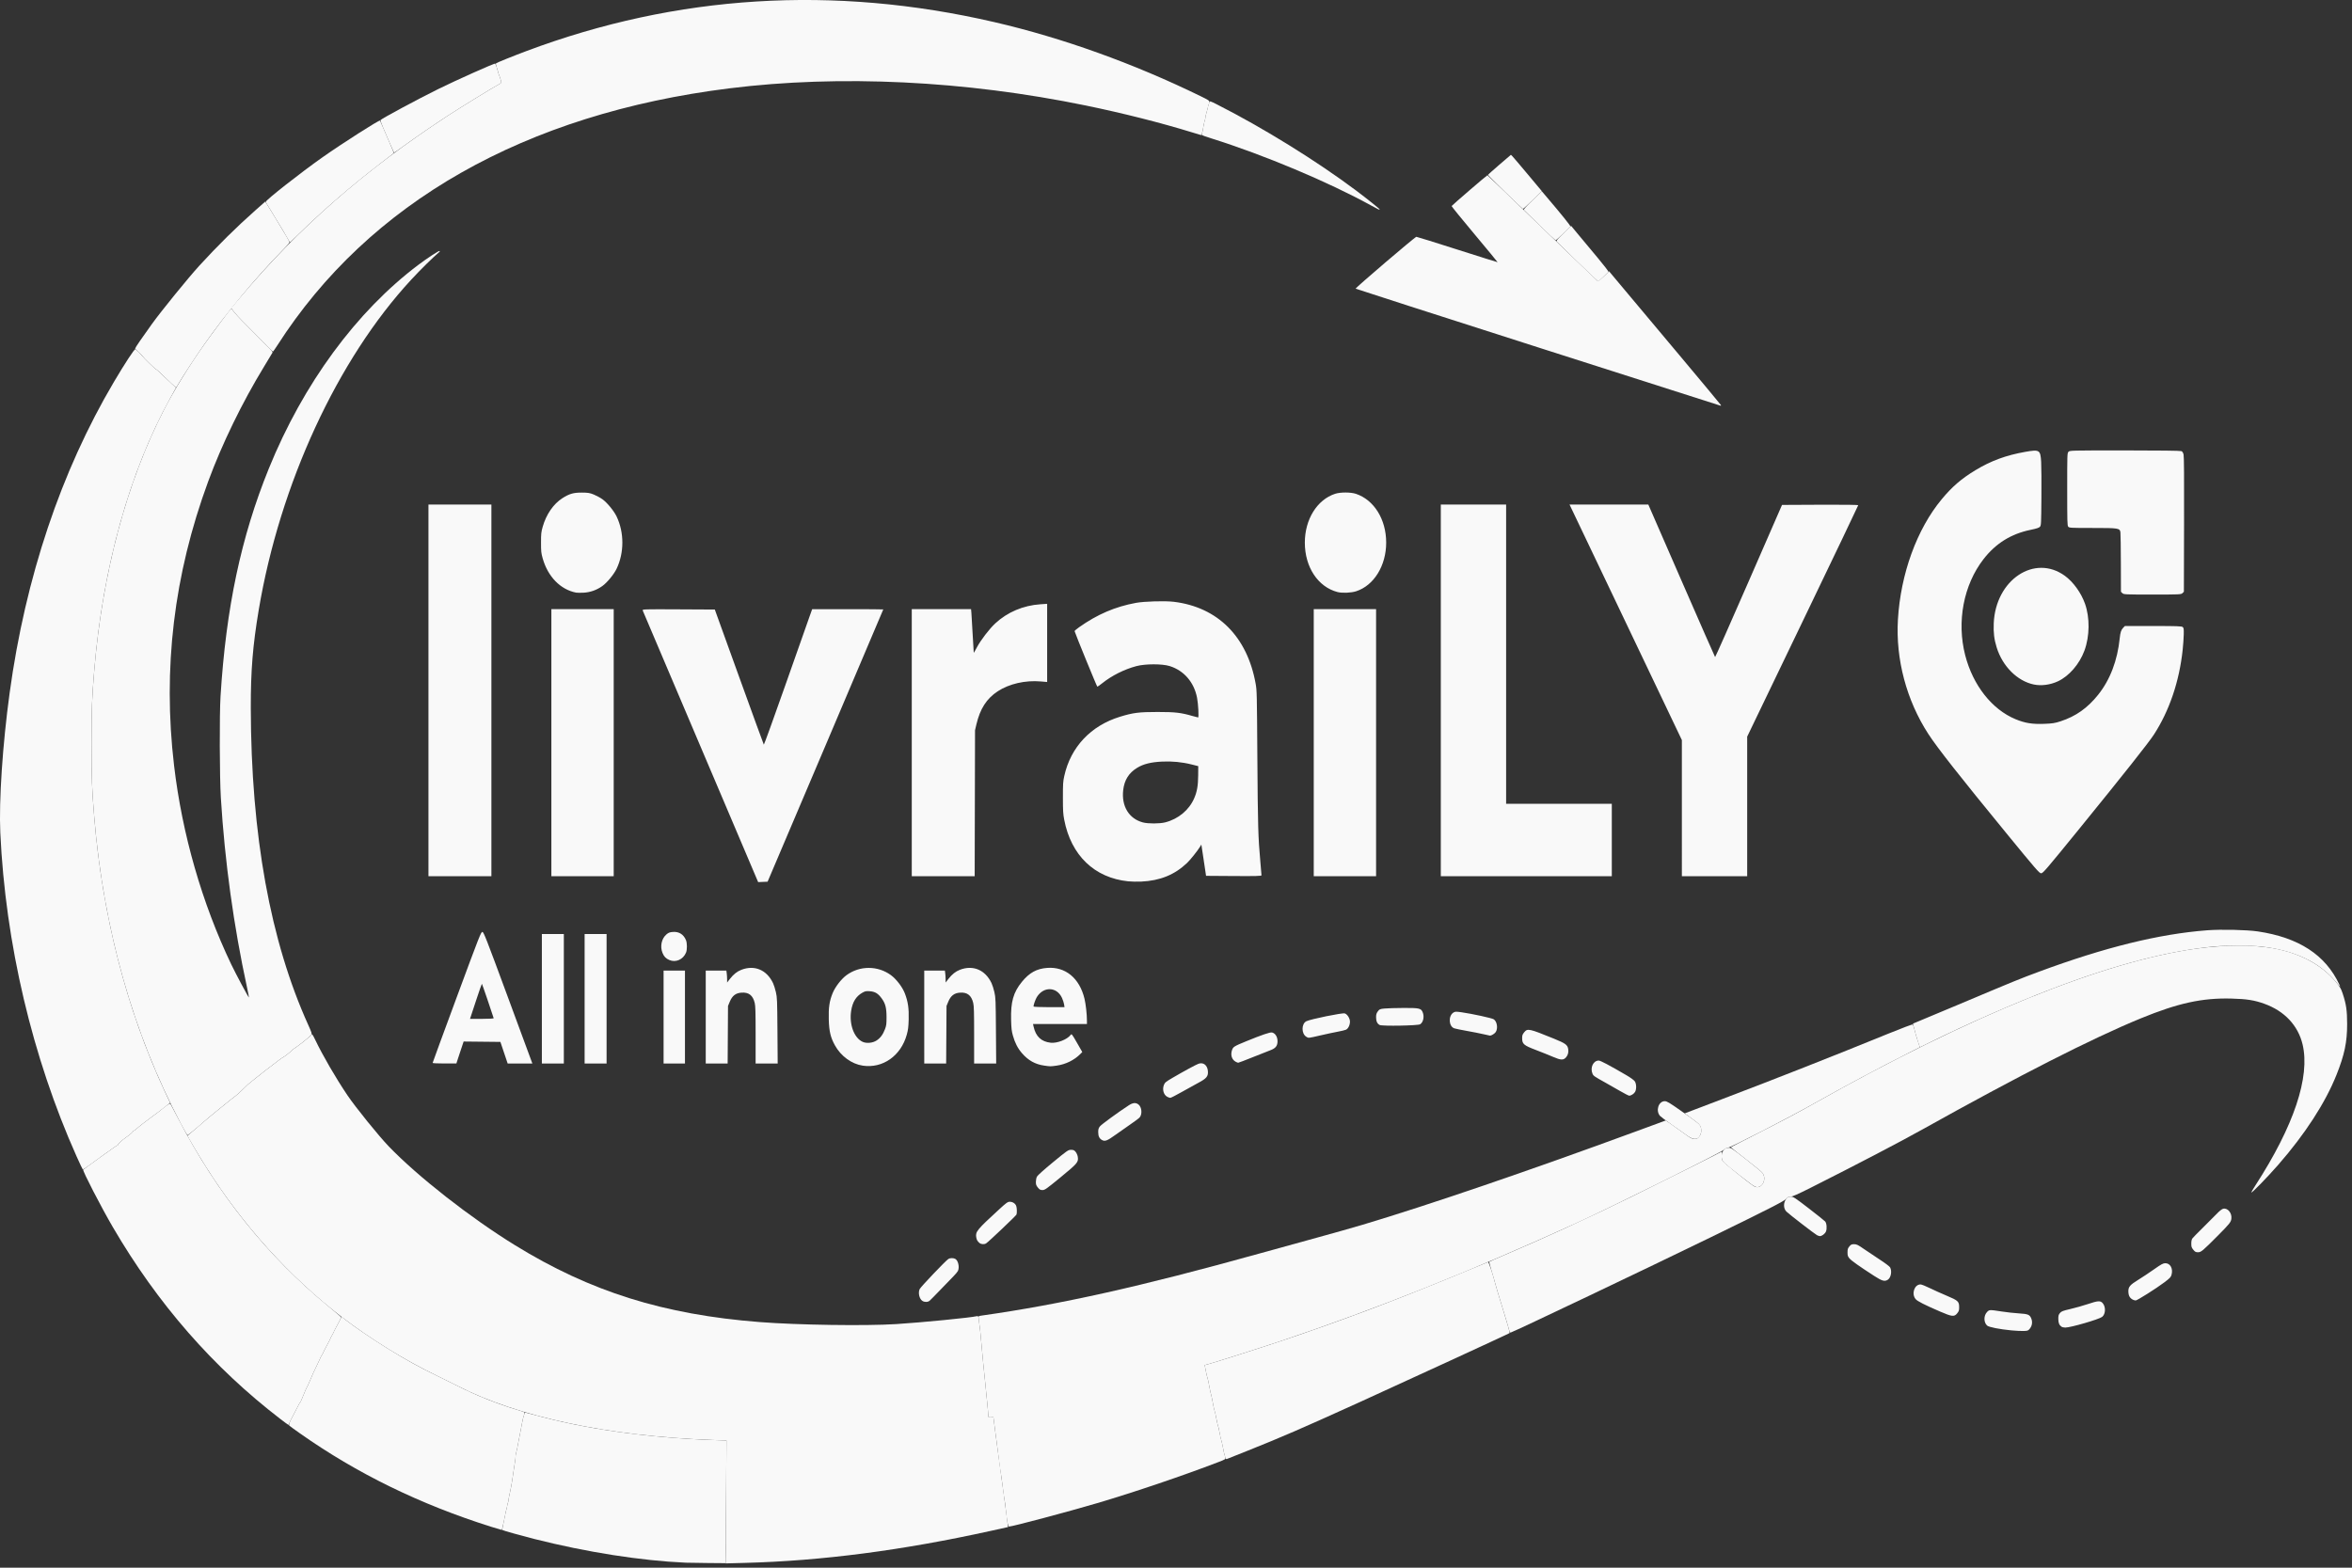 <?xml version="1.0" encoding="UTF-8" standalone="no"?>
<!-- Created with Inkscape (http://www.inkscape.org/) -->

<svg
   version="1.1"
   id="svg1"
   width="180"
   height="120"
   viewBox="0 0 180 120"
   sodipodi:docname="logo.png"
   xmlns:inkscape="http://www.inkscape.org/namespaces/inkscape"
   xmlns:sodipodi="http://sodipodi.sourceforge.net/DTD/sodipodi-0.dtd"
   xmlns="http://www.w3.org/2000/svg"
   xmlns:svg="http://www.w3.org/2000/svg">
  <rect x="0" y="0" width="180" height="120" fill="#333333" stroke="none"/>
  <defs
     id="defs1" />
  <sodipodi:namedview
     id="namedview1"
     pagecolor="#ffffff"
     bordercolor="#666666"
     borderopacity="1.0"
     inkscape:showpageshadow="2"
     inkscape:pageopacity="0.0"
     inkscape:pagecheckerboard="0"
     inkscape:deskcolor="#d1d1d1" />
  <g
     inkscape:groupmode="layer"
     inkscape:label="Image"
     id="g1"
     transform="translate(-6.56,-6.547)">
    <g
       id="g2"
       transform="matrix(0.142,0,0,0.175,6.543,6.529)"
       inkscape:export-filename="180-120.svg"
       inkscape:export-xdpi="96"
       inkscape:export-ydpi="96"
       style="fill:#f9f9f9">
      <path
         style="fill:#f9f9f9"
         d="m 813.406,581.712 c -0.219,-0.765 -1.907,-5.351 -3.75,-10.191 -1.843,-4.84 -3.54,-9.448 -3.77,-10.24 -0.23,-0.792 -1.077,-3.156 -1.883,-5.254 -0.805,-2.098 -1.351,-3.91 -1.214,-4.027 0.138,-0.118 3.418,-1.306 7.29,-2.641 22.047,-7.602 47.106,-16.921 68.64,-25.526 16.087,-6.428 48.828,-19.712 49.291,-19.998 0.11,-0.068 0.144,0.626 0.077,1.542 -0.09,1.224 0.03,1.896 0.455,2.54 0.483,0.732 13.763,9.427 16.781,10.988 3.869,2 7.574,-2.885 4.493,-5.924 -0.471,-0.464 -4.49,-3.134 -8.93,-5.931 -4.441,-2.798 -8.041,-5.114 -8,-5.148 0.041,-0.034 5.546,-2.329 12.234,-5.099 17.342,-7.185 23.588,-9.864 32.48,-13.93 84.261,-38.53 156.297,-62.23 206.172,-67.831 15.281,-1.716 30.664,-1.765 41.668,-0.133 14.28,2.118 25.908,7.185 33.504,14.599 2.347,2.291 2.857,2.991 3.729,5.116 1.913,4.662 2.428,7.495 2.431,13.378 0,7.95 -1.412,13.439 -5.738,22.24 -6.008,12.224 -16.888,25.864 -31.371,39.328 -6.023,5.6 -14.556,12.703 -14.556,12.117 0,-0.159 1.025,-1.575 2.278,-3.147 20.695,-25.969 29.537,-47.436 25.372,-61.598 -2.443,-8.305 -9.765,-14.622 -20.61,-17.781 -5.415,-1.577 -9.537,-2.105 -17.76,-2.275 -15.787,-0.326 -28.792,1.985 -48.96,8.703 -26.092,8.691 -65.706,25.047 -117.44,48.49 -12.445,5.639 -35.813,15.537 -60.364,25.568 -6.921,2.828 -9.846,3.875 -10.825,3.875 -1.048,0 -1.54,0.2 -2.253,0.912 -0.973,0.973 -9.679,4.575 -41.119,17.013 -33.777,13.362 -104.695,40.769 -107.418,41.512 -0.407,0.111 -0.635,-0.192 -0.936,-1.245 z M 811.36,84.15 c -5.104,-4.027 -9.28,-7.418 -9.28,-7.537 0,-0.118 2.778,-2.146 6.174,-4.506 l 6.174,-4.291 0.749,0.589 c 0.412,0.324 4.167,3.907 8.345,7.964 l 7.597,7.375 -4.977,3.889 c -2.737,2.139 -5.095,3.878 -5.24,3.864 -0.144,-0.013 -4.439,-3.319 -9.543,-7.346 z"
         id="path10" />
      <path
         style="fill:#f9f9f9"
         d="m 465.085,466.221 c -5.969,-0.722 -11.748,-4.141 -14.971,-8.858 -2.365,-3.462 -3.146,-6.122 -3.324,-11.328 -0.179,-5.215 0.331,-8.032 2.092,-11.551 1.355,-2.708 4.697,-6.212 7.502,-7.866 7.11,-4.193 16.754,-4.2 23.843,-0.018 2.942,1.735 6.227,5.213 7.547,7.988 1.706,3.586 2.249,6.582 2.075,11.436 -0.119,3.313 -0.305,4.528 -1.015,6.623 -3.14,9.268 -12.959,14.881 -23.749,13.576 z m 7.519,-11.032 c 2.046,-1.114 3.384,-2.586 4.481,-4.934 0.727,-1.554 0.83,-2.192 0.832,-5.135 0.004,-4.18 -0.59,-6.065 -2.624,-8.326 -1.94,-2.158 -3.534,-2.938 -6.378,-3.124 -1.948,-0.127 -2.539,-0.033 -4.015,0.643 -3.382,1.548 -5.292,4.036 -6.038,7.864 -1.162,5.96 1.544,11.923 6.185,13.633 2.13,0.785 5.478,0.51 7.556,-0.621 z m 90.276,11.011 c -4.84,-0.559 -8.596,-2.259 -11.954,-5.411 -2.309,-2.167 -3.778,-4.477 -4.909,-7.722 -0.681,-1.954 -0.843,-3.098 -0.967,-6.827 -0.261,-7.877 1.205,-12.085 5.801,-16.655 4.034,-4.011 7.949,-5.768 13.63,-6.117 9.866,-0.607 17.447,4.475 20.128,13.492 0.683,2.298 1.305,6.819 1.31,9.52 l 0.003,1.52 h -14.534 -14.534 l 0.33,1.2 c 1.178,4.284 4.149,6.542 9.208,6.996 3.465,0.312 8.958,-1.437 10.756,-3.424 0.519,-0.573 0.659,-0.431 3.4,3.445 l 2.859,4.043 -0.902,0.754 c -3.289,2.749 -8.051,4.66 -12.97,5.202 -3.412,0.377 -3.239,0.377 -6.653,-0.017 z m 10.733,-26.76 c -0.12,-0.66 -0.619,-1.92 -1.109,-2.8 -2.765,-4.968 -9.939,-5.18 -13.585,-0.4 -0.742,0.972 -1.799,3.394 -1.799,4.12 0,0.154 3.76,0.28 8.356,0.28 h 8.356 z m -340.335,25.6 c -0.001,-0.132 5.861,-13.099 13.027,-28.815 12.42,-27.236 13.067,-28.57 13.817,-28.48 0.714,0.086 1.969,2.691 13.527,28.095 7.007,15.4 12.883,28.324 13.058,28.72 l 0.319,0.72 h -6.653 -6.653 l -1.955,-4.72 -1.955,-4.72 -9.909,-0.085 -9.909,-0.085 -1.622,3.944 c -0.892,2.169 -1.769,4.331 -1.949,4.804 l -0.327,0.86 h -6.408 c -3.524,0 -6.409,-0.108 -6.41,-0.24 z m 32.909,-19.568 c -0.84,-2.267 -6.229,-15.058 -6.347,-15.063 -0.088,-0.004 -1.375,2.981 -2.86,6.632 -1.485,3.651 -2.891,7.107 -3.124,7.679 l -0.424,1.04 h 6.431 c 3.675,0 6.385,-0.123 6.324,-0.288 z m 25.973,-8.512 v -28.32 h 5.92 5.92 v 28.32 28.32 h -5.92 -5.92 z m 23.04,0 v -28.32 h 5.92 5.92 v 28.32 28.32 h -5.92 -5.92 z m 42.56,8 v -20.32 h 5.76 5.76 v 20.32 20.32 h -5.76 -5.76 z m 22.72,0 v -20.32 h 5.558 5.558 l 0.198,1.2 c 0.109,0.66 0.2,1.834 0.202,2.61 l 0.004,1.41 1.545,-1.611 c 1.91,-1.992 3.841,-3.236 6.135,-3.952 7.109,-2.219 13.666,0.021 17.071,5.831 0.467,0.796 1.162,2.587 1.546,3.98 0.658,2.388 0.705,3.347 0.826,16.852 l 0.128,14.32 h -5.946 -5.946 V 452.858 c 0,-10.199 -0.087,-12.716 -0.488,-14.065 -0.989,-3.33 -3.198,-4.725 -7.134,-4.502 -3.098,0.175 -4.967,1.344 -6.294,3.936 l -0.965,1.886 -0.097,12.584 -0.097,12.584 h -5.903 -5.903 z m 117.76,0 v -20.32 h 5.558 5.558 l 0.198,1.2 c 0.109,0.66 0.2,1.834 0.202,2.61 l 0.004,1.41 1.545,-1.611 c 1.91,-1.992 3.841,-3.236 6.135,-3.952 7.109,-2.219 13.666,0.021 17.071,5.831 0.467,0.796 1.162,2.587 1.546,3.98 0.658,2.388 0.705,3.347 0.826,16.852 l 0.128,14.32 h -5.946 -5.946 V 452.858 c 0,-10.199 -0.087,-12.716 -0.488,-14.065 -0.989,-3.33 -3.198,-4.725 -7.133,-4.502 -3.098,0.175 -4.967,1.344 -6.294,3.936 l -0.965,1.886 -0.097,12.584 -0.097,12.584 h -5.903 -5.903 z m -137.422,-24.957 c -1.852,-0.66 -2.81,-1.467 -3.619,-3.049 -1.452,-2.841 -0.567,-6.291 2.087,-8.134 1.088,-0.756 1.793,-0.977 3.454,-1.082 3.283,-0.209 5.762,1.037 7.068,3.554 0.68,1.31 0.697,4.24 0.032,5.51 -1.592,3.037 -5.545,4.441 -9.022,3.203 z m 783.137,-160.455 -0.755,-0.612 -0.042,-12.519 c -0.023,-6.885 -0.129,-12.952 -0.235,-13.482 -0.364,-1.819 -0.971,-1.895 -15.023,-1.895 -11.801,0 -12.634,-0.037 -13.13,-0.585 -0.478,-0.528 -0.53,-2.128 -0.53,-16.32 0,-15.308 0.017,-15.752 0.64,-16.375 0.631,-0.631 1.067,-0.64 30.379,-0.64 18.114,0 30.053,0.119 30.543,0.306 0.543,0.206 0.918,0.699 1.156,1.52 0.248,0.856 0.324,9.886 0.257,30.603 l -0.095,29.388 -0.755,0.612 c -0.721,0.583 -1.471,0.612 -16.205,0.612 -14.738,0 -15.484,-0.028 -16.204,-0.612 z m -833.395,-0.235 c -8.434,-1.357 -15.188,-6.993 -17.967,-14.993 -0.802,-2.309 -0.889,-2.984 -0.889,-6.88 0,-3.896 0.087,-4.571 0.889,-6.88 1.884,-5.424 5.783,-10.029 10.616,-12.54 3.748,-1.947 5.993,-2.469 10.551,-2.453 3.262,0.011 4.225,0.14 6.4,0.855 1.408,0.463 3.494,1.385 4.635,2.05 2.546,1.482 6.194,5.081 7.646,7.542 4.133,7.007 4.133,15.846 0,22.853 -1.452,2.461 -5.1,6.06 -7.646,7.542 -3.081,1.794 -6.596,2.805 -10.228,2.943 -1.676,0.064 -3.479,0.046 -4.007,-0.038 z m 410.4,-0.25 c -10.536,-2.233 -17.6,-10.912 -17.6,-21.623 0,-10.144 6.596,-18.773 16.32,-21.348 2.827,-0.749 8.41,-0.743 11.2,0.012 9.795,2.649 16.32,11.18 16.32,21.337 0,10.085 -6.586,18.756 -16.16,21.277 -2.72,0.716 -7.552,0.882 -10.08,0.347 z"
         id="path9" />
      <path
         style="fill:#f9f9f9"
         d="m 660.609,637.862 c -0.103,-0.32 -0.317,-0.87 -0.475,-1.222 -0.158,-0.352 -0.582,-1.927 -0.942,-3.501 -0.36,-1.573 -0.77,-3.013 -0.91,-3.2 -0.14,-0.187 -0.519,-1.563 -0.843,-3.059 -0.323,-1.496 -0.704,-2.875 -0.847,-3.064 -0.142,-0.189 -0.57,-1.701 -0.949,-3.36 -0.38,-1.659 -0.788,-3.088 -0.907,-3.176 -0.119,-0.088 -0.551,-1.672 -0.96,-3.52 -0.409,-1.848 -0.864,-3.595 -1.011,-3.882 -0.147,-0.287 -0.562,-1.871 -0.922,-3.52 -0.36,-1.649 -0.8,-3.286 -0.977,-3.638 -0.177,-0.352 -0.583,-1.738 -0.902,-3.081 l -0.579,-2.441 1.787,-0.38 c 3.414,-0.726 29.05,-7.35 39.707,-10.26 31.229,-8.527 58.52,-16.827 91.68,-27.883 10.56,-3.521 19.358,-6.468 19.551,-6.549 0.333,-0.14 2.827,5.911 3.773,9.154 0.231,0.792 1.928,5.4 3.771,10.24 3.226,8.47 4.264,11.469 4.046,11.683 -0.19,0.187 -58.846,22.112 -80.902,30.24 -30.893,11.386 -42.205,15.364 -60.64,21.326 -5.632,1.821 -10.493,3.394 -10.802,3.493 -0.367,0.119 -0.626,-0.02 -0.749,-0.4 z M 1084.32,582.037 c -6.619,-0.52 -12.32,-1.433 -13.247,-2.121 -1.916,-1.422 -1.91,-4.368 0.013,-5.986 1.159,-0.976 1.456,-0.983 7.702,-0.187 2.691,0.343 6.908,0.721 9.372,0.842 5.018,0.245 5.909,0.551 6.75,2.323 0.71,1.496 0.401,3.129 -0.824,4.354 -0.904,0.904 -1.15,0.977 -3.45,1.026 -1.362,0.029 -4.204,-0.084 -6.316,-0.25 z m 26.88,-1.609 c -1.255,-0.69 -1.746,-1.645 -1.753,-3.413 -0.01,-1.44 0.13,-1.841 0.873,-2.579 0.761,-0.756 1.527,-0.996 5.68,-1.778 2.64,-0.497 6.841,-1.461 9.335,-2.141 5.58,-1.523 6.858,-1.574 8.106,-0.326 1.665,1.665 1.47,4.735 -0.374,5.917 -1.703,1.092 -17.035,4.702 -19.881,4.681 -0.74,-0.005 -1.634,-0.168 -1.986,-0.362 z m -65.44,-6.633 c -8.488,-2.976 -12.259,-4.531 -13.21,-5.448 -2.376,-2.292 -0.685,-6.427 2.629,-6.427 0.534,0 2.737,0.704 4.896,1.565 2.159,0.861 6.301,2.375 9.205,3.365 6.157,2.1 6.72,2.522 6.72,5.04 0,1.409 -0.138,1.752 -1.088,2.702 -1.555,1.555 -2.737,1.452 -9.152,-0.797 z M 497.204,569.099 c -1.618,-0.878 -2.358,-3.529 -1.433,-5.133 0.562,-0.974 13.984,-12.414 15.488,-13.201 0.883,-0.462 2.72,-0.471 3.713,-0.018 1.589,0.724 2.369,3.633 1.417,5.289 -0.214,0.372 -1.325,1.444 -2.469,2.384 -1.144,0.939 -4.312,3.595 -7.04,5.902 -2.728,2.307 -5.316,4.438 -5.751,4.736 -0.966,0.662 -2.746,0.681 -3.925,0.041 z M 1150.08,568.751 c -2.025,-0.667 -2.88,-1.823 -2.88,-3.892 0,-1.893 0.916,-2.752 5.235,-4.911 2.137,-1.068 5.997,-3.149 8.578,-4.625 3.951,-2.259 4.918,-2.683 6.117,-2.683 2.659,0 4.226,2.337 3.353,5.001 -0.356,1.086 -0.816,1.483 -3.923,3.387 -4.302,2.637 -14.658,7.941 -15.435,7.907 -0.311,-0.014 -0.781,-0.096 -1.045,-0.183 z m -139.84,-10.542 c -8.199,-4.302 -12.349,-6.689 -13.36,-7.683 -0.9,-0.885 -1.04,-1.24 -1.04,-2.63 0,-1.368 0.146,-1.754 0.985,-2.592 0.833,-0.833 1.227,-0.985 2.562,-0.985 1.348,0 2.101,0.296 5.175,2.037 1.979,1.121 5.882,3.238 8.673,4.705 2.832,1.488 5.29,2.995 5.561,3.409 1.099,1.678 0.441,4.522 -1.249,5.396 -1.699,0.879 -3.062,0.57 -7.307,-1.658 z m 171.968,-11.458 c -0.947,-0.947 -1.088,-1.296 -1.088,-2.685 0,-1.06 0.188,-1.814 0.56,-2.245 0.308,-0.357 2.72,-2.363 5.36,-4.459 2.64,-2.096 6.002,-4.831 7.471,-6.077 1.738,-1.475 3.058,-2.339 3.778,-2.474 2.491,-0.467 4.881,1.957 4.409,4.474 -0.265,1.414 -1.077,2.229 -7.178,7.211 -8.279,6.76 -9.135,7.343 -10.779,7.343 -1.216,0 -1.617,-0.172 -2.533,-1.088 z m -654.217,-2.977 c -1.098,-0.757 -1.514,-1.368 -1.74,-2.558 -0.449,-2.367 0.474,-3.276 12.246,-12.047 4.049,-3.017 4.726,-3.41 5.871,-3.41 1.525,0 2.959,0.761 3.445,1.828 0.38,0.834 0.463,2.938 0.149,3.757 -0.187,0.487 -14.905,11.833 -16.361,12.612 -0.99,0.53 -2.701,0.443 -3.609,-0.183 z m 451.355,-3.424 c -1.32,-0.575 -15.291,-9.331 -16.466,-10.32 -1.67,-1.405 -1.674,-3.927 -0.009,-5.592 0.747,-0.747 1.196,-0.919 2.396,-0.919 1.353,0 2.167,0.431 9.705,5.139 4.525,2.827 8.496,5.403 8.823,5.724 0.826,0.811 1.048,3.175 0.414,4.4 -0.51,0.985 -2.223,2.026 -3.298,2.004 -0.325,-0.007 -1.03,-0.203 -1.565,-0.437 z M 559.488,519.552 c -0.905,-0.905 -1.088,-1.322 -1.086,-2.48 9.2e-4,-0.766 0.253,-1.796 0.56,-2.29 0.326,-0.524 3.941,-3.155 8.686,-6.32 7.77,-5.183 8.197,-5.422 9.705,-5.422 1.307,0 1.733,0.156 2.489,0.912 0.506,0.506 1.012,1.447 1.138,2.116 0.444,2.369 -0.021,2.821 -9.212,8.953 -7.667,5.116 -8.546,5.619 -9.806,5.619 -1.148,0 -1.571,-0.186 -2.473,-1.088 z m 384.005,-1.744 c -8.96,-5.489 -14.441,-9.12 -14.931,-9.89 -0.882,-1.387 -0.735,-3.395 0.337,-4.594 0.721,-0.807 1.212,-1.035 2.48,-1.153 1.576,-0.146 1.608,-0.129 9.741,5.01 4.488,2.836 8.478,5.513 8.866,5.949 2.178,2.444 0.43,6.23 -2.877,6.23 -0.734,0 -1.9,-0.501 -3.616,-1.552 z M 594.041,498.755 c -1.426,-0.642 -2.041,-1.686 -2.041,-3.462 0,-1.219 0.176,-1.714 0.88,-2.474 0.767,-0.829 9.993,-6.298 15.6,-9.248 2.21,-1.163 3.719,-1.278 5.167,-0.395 1.84,1.122 2.208,4.27 0.668,5.71 -0.393,0.368 -2.587,1.701 -4.875,2.964 -2.288,1.262 -5.984,3.368 -8.214,4.678 -4.329,2.545 -5.603,2.94 -7.185,2.227 z m 315.554,-1.832 c -1.229,-0.724 -4.899,-2.831 -8.155,-4.682 -3.256,-1.851 -6.24,-3.656 -6.631,-4.011 -2.507,-2.277 -0.831,-6.486 2.574,-6.462 1.118,0.008 2.516,0.683 8.537,4.123 10.061,5.748 10.419,5.992 10.885,7.404 0.299,0.907 0.305,1.474 0.025,2.408 -0.87,2.902 -3.598,3.362 -7.236,1.22 z M 629.224,479.853 c -1.959,-0.852 -2.781,-3.156 -1.836,-5.148 0.514,-1.083 0.99,-1.407 4.587,-3.114 5.908,-2.805 12.476,-5.7 14.007,-6.174 2.6,-0.805 4.843,0.562 5.123,3.123 0.257,2.345 -0.651,3.257 -5.185,5.212 -2.112,0.911 -6.234,2.761 -9.16,4.112 -2.926,1.351 -5.59,2.45 -5.92,2.444 -0.33,-0.007 -1.057,-0.211 -1.616,-0.454 z m 243.896,-2.6 c -2.464,-1.157 -5.92,-2.755 -7.68,-3.55 -6.136,-2.773 -6.557,-3.009 -7.045,-3.952 -1.381,-2.671 0.422,-5.75 3.367,-5.75 0.941,0 5.726,2.054 14.741,6.327 2.48,1.176 4.29,2.247 4.72,2.793 0.862,1.096 0.937,3.336 0.152,4.535 -0.555,0.847 -2.171,1.706 -3.204,1.704 -0.314,-7.1e-4 -2.586,-0.948 -5.05,-2.106 z m -207.04,-12.742 c -2.067,-0.912 -2.861,-2.948 -1.977,-5.065 0.611,-1.461 1.098,-1.708 7.753,-3.919 8.352,-2.775 12.837,-4.013 13.825,-3.814 1.778,0.357 2.959,1.895 2.959,3.854 0,2.025 -1.061,3.091 -3.923,3.94 -1.274,0.378 -5.586,1.76 -9.581,3.07 -3.995,1.311 -7.451,2.377 -7.68,2.37 -0.229,-0.007 -0.848,-0.203 -1.376,-0.436 z m 171.04,-2.133 c -2.024,-0.707 -6.2,-2.067 -9.28,-3.022 -6.542,-2.028 -7.36,-2.601 -7.36,-5.154 0,-1.242 0.167,-1.634 1.088,-2.555 1.808,-1.808 2.561,-1.678 16.086,2.788 6.141,2.028 7.236,2.668 7.631,4.467 0.304,1.386 -0.082,2.657 -1.105,3.637 -1.421,1.361 -2.788,1.33 -7.06,-0.163 z m 197.1,-5.624 c -0.341,-0.796 -0.62,-1.498 -0.62,-1.56 0,-0.062 -0.168,-0.518 -0.373,-1.013 -0.205,-0.495 -0.403,-1.009 -0.44,-1.141 -0.037,-0.132 -0.096,-0.276 -0.131,-0.32 -0.035,-0.044 -0.114,-0.296 -0.174,-0.56 -0.06,-0.264 -0.41,-1.332 -0.776,-2.373 -0.367,-1.041 -0.63,-1.921 -0.586,-1.956 0.044,-0.035 1.737,-0.608 3.761,-1.274 2.024,-0.665 11.24,-3.796 20.48,-6.956 30.489,-10.429 33.353,-11.378 43.576,-14.449 35.62,-10.698 64.722,-16.519 90.664,-18.136 7.527,-0.469 21.445,-0.218 27.36,0.494 22.062,2.655 36.509,10.29 43.916,23.21 0.786,1.372 0.696,1.314 -1.913,-1.214 -8.944,-8.669 -22.582,-13.849 -40.563,-15.406 -4.937,-0.428 -18.865,-0.432 -24.64,-0.007 -24.475,1.799 -53.443,7.918 -87.68,18.519 -20.27,6.277 -45.714,15.346 -66.83,23.82 l -4.41,1.77 z m -330.077,-3.17 c -2.713,-1.339 -2.675,-5.713 0.059,-6.799 2.306,-0.916 19.255,-3.719 20.643,-3.414 1.365,0.3 2.835,2.168 2.833,3.601 -0.002,1.507 -0.936,3.056 -2.121,3.516 -0.505,0.196 -2.502,0.591 -4.438,0.879 -1.936,0.288 -6.142,1.016 -9.346,1.619 -6.69,1.258 -6.35,1.231 -7.631,0.599 z m 95.376,-1.136 c -1.76,-0.335 -5.72,-0.971 -8.8,-1.413 -3.08,-0.443 -6.147,-0.954 -6.815,-1.137 -3.005,-0.822 -3.325,-5.42 -0.479,-6.891 0.902,-0.466 1.391,-0.481 4.395,-0.133 5.777,0.67 16.299,2.529 17.329,3.062 1.845,0.954 2.415,4.107 1.025,5.669 -0.609,0.684 -2.358,1.537 -3.043,1.485 -0.226,-0.017 -1.85,-0.306 -3.61,-0.641 z m -55.845,-4.015 c -1.293,-0.544 -1.915,-1.642 -1.915,-3.379 0,-1.229 0.179,-1.724 0.927,-2.561 0.862,-0.965 1.115,-1.053 3.6,-1.26 1.47,-0.122 6.098,-0.233 10.283,-0.247 8.447,-0.028 9.405,0.144 10.288,1.853 0.992,1.918 0.359,4.402 -1.347,5.284 -1.17,0.605 -20.484,0.879 -21.837,0.31 z M 829.958,98.725 c -4.555,-3.587 -8.419,-6.658 -8.586,-6.825 -0.192,-0.192 1.542,-1.746 4.703,-4.216 l 5.007,-3.912 2.459,2.345 c 8.116,7.74 13.2,12.865 12.967,13.071 -1.4,1.234 -7.79,6.087 -7.998,6.074 -0.148,-0.009 -3.997,-2.951 -8.552,-6.538 z"
         id="path8" />
      <path
         style="fill:#f9f9f9"
         d="m 543.114,666.156 c -0.215,-0.926 -0.614,-3.41 -0.885,-5.52 -0.271,-2.11 -0.622,-4.268 -0.779,-4.796 -0.157,-0.528 -0.591,-3.048 -0.963,-5.6 -0.373,-2.552 -0.82,-5.144 -0.993,-5.76 -0.173,-0.616 -0.6,-3.064 -0.948,-5.44 -0.348,-2.376 -0.844,-5.544 -1.103,-7.04 -0.258,-1.496 -0.693,-4.16 -0.967,-5.92 -0.273,-1.76 -0.601,-3.848 -0.728,-4.64 l -0.231,-1.44 -1.359,0.061 c -1.196,0.053 -1.362,-0.024 -1.386,-0.64 -0.042,-1.074 -0.343,-3.849 -0.803,-7.421 -0.091,-0.704 -0.221,-1.712 -0.288,-2.24 -0.068,-0.528 -0.291,-2.4 -0.496,-4.16 -0.519,-4.454 -0.862,-7.145 -1.122,-8.804 -0.144,-0.92 -1.291,-10.957 -1.608,-14.076 -0.116,-1.144 -0.259,-2.162 -0.317,-2.262 -0.058,-0.1 -0.19,-0.892 -0.293,-1.76 -0.104,-0.868 -0.254,-1.885 -0.334,-2.261 -0.13,-0.612 0.03,-0.704 1.532,-0.877 43.013,-4.955 85.692,-12.687 149.517,-27.087 8.624,-1.946 22.808,-5.121 31.52,-7.057 8.712,-1.936 19.728,-4.463 24.48,-5.617 35.669,-8.659 89.712,-23.639 147.758,-40.956 l 15.598,-4.653 4.082,2.334 c 2.245,1.284 5.37,3.095 6.945,4.025 2.403,1.419 3.115,1.691 4.425,1.691 1.29,0 1.72,-0.159 2.473,-0.912 1.164,-1.164 1.484,-2.778 0.85,-4.295 -0.405,-0.97 -1.116,-1.525 -4.541,-3.543 l -4.06,-2.393 3.635,-1.125 c 1.999,-0.619 9.539,-2.946 16.755,-5.171 29.166,-8.995 60.699,-19.079 89.231,-28.535 7.189,-2.383 13.183,-4.209 13.321,-4.059 0.206,0.225 1.286,3.177 1.476,4.033 0.029,0.132 0.089,0.312 0.133,0.4 0.044,0.088 0.111,0.268 0.148,0.4 0.037,0.132 0.185,0.528 0.328,0.88 0.143,0.352 0.583,1.455 0.978,2.45 l 0.718,1.81 -5.646,2.318 c -16.457,6.758 -35.154,14.867 -51.245,22.227 -14.202,6.495 -44.641,19.174 -46.671,19.44 -0.769,0.101 -1.715,0.486 -2.114,0.861 -1.254,1.178 -59.335,24.622 -79.535,32.104 -55.988,20.737 -107.795,37.523 -158.72,51.428 -10.657,2.91 -36.293,9.534 -39.707,10.26 l -1.787,0.38 0.579,2.441 c 0.318,1.343 0.724,2.729 0.902,3.081 0.177,0.352 0.617,1.989 0.977,3.638 0.36,1.649 0.775,3.233 0.922,3.52 0.147,0.287 0.602,2.034 1.011,3.882 0.409,1.848 0.844,3.432 0.966,3.52 0.122,0.088 0.472,1.312 0.777,2.72 0.305,1.408 0.741,2.992 0.968,3.52 0.227,0.528 0.656,2.04 0.952,3.36 0.297,1.32 0.725,2.832 0.952,3.36 0.227,0.528 0.661,2.112 0.965,3.52 0.304,1.408 0.66,2.704 0.791,2.88 0.131,0.176 0.318,0.642 0.414,1.036 0.164,0.668 -0.095,0.8 -3.874,1.977 -19.104,5.952 -45.206,13.129 -65.169,17.919 -15.409,3.698 -45.848,10.267 -47.572,10.267 -0.271,0 -0.594,-0.652 -0.834,-1.684 z M 850.37,114.701 c -5.968,-4.675 -11.043,-8.688 -11.278,-8.92 -0.355,-0.349 0.268,-0.968 3.675,-3.651 l 4.103,-3.231 4.325,4.239 c 2.379,2.332 6.971,6.802 10.204,9.935 3.234,3.133 5.754,5.809 5.6,5.947 -1.067,0.959 -5.329,4.18 -5.53,4.18 -0.137,0 -5.131,-3.825 -11.099,-8.499 z M 739.2,90.034 c -23.141,-10.344 -57.968,-22.217 -86.24,-29.399 -2.64,-0.671 -4.921,-1.325 -5.07,-1.453 -0.148,-0.128 -0.127,-0.501 0.048,-0.828 0.175,-0.327 0.404,-1.098 0.51,-1.714 0.271,-1.579 0.697,-3.212 1.106,-4.24 0.192,-0.484 0.288,-0.88 0.212,-0.88 -0.076,0 0.066,-0.578 0.315,-1.284 0.249,-0.706 0.476,-1.39 0.504,-1.52 0.028,-0.13 0.178,-0.569 0.333,-0.976 0.155,-0.407 0.282,-0.877 0.282,-1.044 0,-0.167 0.133,-0.554 0.297,-0.859 0.163,-0.306 0.373,-0.803 0.466,-1.104 0.149,-0.483 0.618,-0.364 3.943,1.004 24.917,10.248 53.68,24.692 75.134,37.731 5.548,3.372 12.64,7.975 12.64,8.203 0,0.326 -0.503,0.143 -4.48,-1.635 z"
         id="path7" />
      <path
         style="fill:#f9f9f9"
         d="m 391.245,677.41 c 0.053,-3.592 0.161,-15.689 0.241,-26.882 l 0.144,-20.352 -7.575,-0.22 c -55.937,-1.625 -104.835,-10.059 -137.495,-23.714 -2.288,-0.957 -7.256,-2.949 -11.04,-4.428 -17.097,-6.683 -35.997,-16.147 -51.2,-25.641 -28.323,-17.685 -53.389,-40.191 -73.354,-65.863 -4.013,-5.16 -9.966,-13.357 -9.791,-13.481 0.057,-0.041 1.944,-1.329 4.193,-2.862 2.249,-1.533 4.337,-2.989 4.64,-3.236 0.964,-0.785 16.188,-10.837 17.25,-11.389 0.56,-0.291 2.146,-1.45 3.523,-2.575 1.377,-1.125 2.73,-2.189 3.006,-2.365 0.276,-0.176 2.036,-1.328 3.911,-2.56 3.686,-2.422 7.319,-4.722 9.151,-5.793 0.633,-0.37 2.065,-1.265 3.183,-1.989 1.118,-0.724 2.342,-1.413 2.72,-1.532 0.697,-0.219 4.394,-2.607 4.688,-3.027 0.088,-0.126 0.808,-0.559 1.6,-0.963 1.932,-0.985 8.498,-5.248 8.776,-5.698 0.414,-0.67 0.75,-0.36 2.118,1.962 4.141,7.025 11.128,16.794 17.449,24.4 4.319,5.197 16.893,17.818 22.24,22.324 15.74,13.264 43.985,31.21 68.058,43.242 40.602,20.293 80.008,30.335 131.918,33.617 20.448,1.293 57.103,1.73 73.6,0.877 13.929,-0.72 40.119,-2.807 43.268,-3.448 0.962,-0.196 1.024,-0.067 1.377,2.887 0.104,0.868 0.236,1.66 0.293,1.76 0.058,0.1 0.2,1.118 0.317,2.262 0.317,3.119 1.464,13.155 1.608,14.076 0.26,1.659 0.603,4.351 1.122,8.804 0.205,1.76 0.428,3.632 0.496,4.16 0.068,0.528 0.197,1.536 0.288,2.24 0.461,3.571 0.761,6.347 0.803,7.421 0.024,0.617 0.191,0.693 1.386,0.64 l 1.359,-0.061 0.231,1.44 c 0.127,0.792 0.454,2.88 0.727,4.64 0.273,1.76 0.72,4.496 0.994,6.08 0.274,1.584 0.838,4.968 1.254,7.52 0.416,2.552 0.851,5.144 0.968,5.76 0.117,0.616 0.558,3.208 0.98,5.76 0.422,2.552 0.908,5.432 1.079,6.4 0.171,0.968 0.542,3.272 0.825,5.12 0.283,1.848 0.588,3.802 0.678,4.342 l 0.163,0.982 -9.228,1.651 c -47.888,8.568 -91.193,13.143 -132.774,14.027 l -10.266,0.218 z M 377.758,326.812 c -17.033,-32.523 -31.098,-59.385 -31.256,-59.695 -0.273,-0.534 0.701,-0.558 19.288,-0.48 l 19.576,0.083 13.101,29.44 c 7.206,16.192 13.198,29.539 13.317,29.659 0.118,0.121 5.317,-11.543 11.552,-25.92 6.235,-14.377 12.048,-27.759 12.917,-29.739 l 1.58,-3.6 h 19.163 c 10.54,0 19.163,0.048 19.163,0.107 0,0.059 -14.027,26.879 -31.172,59.6 l -31.172,59.493 -2.545,0.092 -2.545,0.092 z m 230.402,58.782 c -18.192,-1.505 -30.821,-11.372 -34.481,-26.94 -0.602,-2.559 -0.7,-3.914 -0.703,-9.695 -0.003,-6.038 0.071,-6.996 0.738,-9.44 3.444,-12.636 14.273,-21.986 30.004,-25.905 7.085,-1.765 10.246,-2.091 20.283,-2.088 9.538,0.002 12.606,0.289 18.825,1.762 1.466,0.347 2.82,0.631 3.009,0.631 0.465,0 0.08,-5.908 -0.562,-8.607 -1.617,-6.801 -7.058,-11.915 -14.756,-13.867 -4.036,-1.023 -13.119,-1.015 -17.929,0.017 -6.527,1.4 -13.366,4.187 -18.507,7.542 -1.232,0.804 -2.384,1.46 -2.56,1.457 -0.234,-0.003 -11.599,-22.535 -12.255,-24.295 -0.052,-0.14 1.028,-0.9 2.4,-1.69 9.785,-5.632 19.442,-8.996 30.64,-10.672 4.561,-0.683 15.808,-0.939 20.508,-0.467 23.672,2.377 39.468,15.221 44.028,35.799 0.665,3.002 0.696,4.072 0.928,32.544 0.241,29.472 0.429,34.8 1.603,45.28 0.345,3.08 0.627,5.781 0.628,6.003 1.5e-4,0.32 -3.095,0.386 -14.941,0.32 l -14.941,-0.083 -0.407,-2.24 c -0.224,-1.232 -0.793,-4.307 -1.264,-6.834 l -0.857,-4.594 -0.822,1.074 c -1.38,1.804 -5.205,5.665 -6.913,6.98 -6.706,5.16 -14.515,7.734 -24.655,8.126 -2.112,0.082 -5.28,0.029 -7.04,-0.116 z m 19.933,-25.782 c 7.061,-1.452 12.901,-5.393 15.646,-10.558 1.544,-2.905 2.094,-5.487 2.14,-10.046 l 0.041,-3.991 -3.512,-0.718 c -5.235,-1.07 -10.543,-1.492 -16.008,-1.274 -6.045,0.241 -10.035,1.054 -13.44,2.74 -4.464,2.21 -6.879,5.348 -7.493,9.734 -0.987,7.055 3.099,12.502 10.599,14.131 2.814,0.611 9.01,0.601 12.027,-0.019 z m -397.053,-57.733 v -81.28 h 16.96 16.96 v 81.28 81.28 h -16.96 -16.96 z m 66.24,22.88 v -58.4 h 16.8 16.8 v 58.4 58.4 h -16.8 -16.8 z m 194.24,0 v -58.4 h 15.977 15.977 l 0.181,1.68 c 0.1,0.924 0.411,5.208 0.692,9.52 0.281,4.312 0.539,7.87 0.575,7.906 0.035,0.036 0.828,-1.088 1.761,-2.499 2.1,-3.175 6.691,-8.019 9.864,-10.407 6.528,-4.913 15.073,-7.843 24.334,-8.344 l 3.6,-0.195 v 17.096 17.096 l -3.44,-0.242 c -8.346,-0.587 -17.014,1.023 -23.193,4.309 -5.989,3.185 -9.516,7.632 -11.501,14.498 l -0.735,2.542 -0.096,31.92 -0.096,31.92 h -16.95 -16.95 z m 216.64,0 v -58.4 h 16.8 16.8 v 58.4 58.4 h -16.8 -16.8 z m 68.48,-22.88 v -81.28 h 17.6 17.6 v 65.44 65.44 h 28.48 28.48 v 15.84 15.84 h -46.08 -46.08 z m 129.92,51.505 v -29.775 l -29.562,-50.305 c -16.259,-27.668 -29.881,-50.845 -30.272,-51.505 l -0.71,-1.2 21.232,0.002 21.232,0.002 17.885,33.287 c 9.837,18.308 17.983,33.348 18.104,33.422 0.121,0.074 8.285,-14.869 18.143,-33.209 l 17.924,-33.344 20.532,-0.082 c 12.921,-0.052 20.532,0.031 20.532,0.224 0,0.168 -13.464,23.01 -29.92,50.76 l -29.92,50.453 v 30.523 30.523 h -17.6 -17.6 z m 174.772,10.853 c -25.183,-24.942 -37.176,-37.322 -41.961,-43.318 -11.767,-14.744 -17.633,-32.67 -16.367,-50.013 1.46,-20.007 10.225,-39.557 23.597,-52.632 5.637,-5.512 10.599,-8.98 18.199,-12.719 8.302,-4.085 16.558,-6.546 26.893,-8.018 7.66,-1.091 8.121,-0.851 8.509,4.428 0.139,1.889 0.198,8.89 0.132,15.559 -0.115,11.577 -0.149,12.153 -0.755,12.759 -0.474,0.474 -1.755,0.821 -5.066,1.373 -10.539,1.756 -18.784,5.923 -25.388,12.831 -10.749,11.244 -14.524,27.337 -9.859,42.032 4.172,13.142 14.445,23.722 27.164,27.978 5.067,1.696 8.98,2.212 15.316,2.02 4.561,-0.138 5.804,-0.295 8.975,-1.135 8.16,-2.161 14.49,-5.793 20.191,-11.583 6.467,-6.568 10.423,-14.994 11.644,-24.8 0.307,-2.465 0.761,-3.586 1.811,-4.47 l 0.963,-0.81 h 15.274 c 12.7,0 15.379,0.077 15.896,0.455 0.543,0.398 0.613,0.806 0.553,3.235 -0.038,1.529 -0.296,4.528 -0.574,6.665 -1.802,13.849 -7.158,26.677 -15.504,37.133 -2.794,3.501 -16.228,17.271 -39.756,40.752 -18.332,18.296 -20.046,19.92 -21.017,19.92 -0.967,0 -2.562,-1.49 -18.869,-17.642 z m 14.934,-64.926 c -8.916,-1.505 -16.881,-7.949 -20.04,-16.214 -1.358,-3.553 -1.792,-6.449 -1.581,-10.553 0.974,-19.008 21.978,-30.404 38.315,-20.79 4.52,2.66 8.787,7.454 10.863,12.204 2.668,6.106 2.553,14.233 -0.29,20.503 -2.678,5.906 -8.284,11.179 -14.295,13.446 -4.141,1.562 -8.95,2.082 -12.972,1.403 z M 829.066,152.043 c -53.974,-14.015 -98.221,-25.57 -98.326,-25.676 -0.283,-0.284 32.032,-22.687 32.724,-22.687 0.323,0 10.286,2.517 22.141,5.594 11.855,3.077 21.593,5.555 21.64,5.508 0.047,-0.047 -5.53,-5.531 -12.395,-12.186 -6.865,-6.655 -12.438,-12.221 -12.385,-12.368 0.103,-0.287 18.976,-13.461 19.304,-13.475 0.107,-0.005 13.449,10.382 29.647,23.082 16.199,12.7 29.631,23.16 29.85,23.244 0.219,0.084 1.673,-0.851 3.231,-2.078 l 2.833,-2.231 7.855,7.613 c 4.32,4.187 17.863,17.293 30.095,29.124 12.232,11.831 22.288,21.642 22.347,21.803 0.059,0.16 -0.013,0.275 -0.16,0.254 -0.147,-0.021 -44.427,-11.505 -98.4,-25.52 z M 145.28,152.444 c -0.968,-0.794 -2.336,-1.924 -3.04,-2.513 -2.028,-1.694 -8.31,-6.833 -11.491,-9.398 -1.6,-1.291 -3.615,-3.089 -4.477,-3.996 l -1.568,-1.649 4.768,-4.611 c 31.535,-30.495 66.908,-55.625 111.968,-79.544 6.619,-3.513 24.317,-12.345 27.288,-13.617 1.438,-0.616 1.659,-0.823 1.495,-1.4 -0.231,-0.809 -1.013,-2.697 -1.438,-3.473 -0.167,-0.306 -0.304,-0.71 -0.304,-0.898 0,-0.188 -0.299,-0.999 -0.666,-1.803 -0.366,-0.804 -0.546,-1.572 -0.4,-1.708 0.309,-0.287 8.816,-3.083 16.426,-5.398 81.113,-24.678 165.62,-28.921 252.16,-12.661 36.737,6.902 74.973,18.045 111.2,32.405 4.44,1.76 4.792,1.96 4.692,2.66 -0.059,0.417 -0.239,0.894 -0.4,1.061 -0.161,0.167 -0.292,0.482 -0.292,0.699 0,0.217 -0.127,0.729 -0.282,1.136 -0.155,0.407 -0.305,0.847 -0.333,0.976 -0.028,0.13 -0.255,0.814 -0.504,1.52 -0.249,0.706 -0.389,1.284 -0.31,1.284 0.079,0 -0.059,0.54 -0.307,1.2 -0.448,1.195 -0.763,2.4 -1.024,3.92 -0.161,0.937 -0.778,2.56 -0.974,2.56 -0.075,0 -2.397,-0.567 -5.161,-1.26 C 625.865,53.82 605.082,49.557 585.409,46.27 520.156,35.369 452.792,32.727 393.28,38.737 283.012,49.873 198.989,88.628 149.628,151.12 c -1.216,1.54 -2.296,2.793 -2.4,2.784 -0.104,-0.009 -0.98,-0.666 -1.948,-1.46 z"
         id="path6" />
      <path
         style="fill:#f9f9f9"
         d="m 369.6,683.626 c -24.091,-0.868 -53.182,-4.566 -81.44,-10.352 -6.947,-1.423 -17.135,-3.742 -17.341,-3.948 -0.07,-0.07 0.179,-1.262 0.555,-2.647 0.725,-2.672 1.245,-4.717 1.434,-5.64 0.063,-0.309 0.189,-0.681 0.279,-0.827 0.09,-0.146 0.249,-0.745 0.352,-1.332 0.103,-0.586 0.283,-1.22 0.399,-1.407 0.116,-0.188 0.236,-0.56 0.266,-0.827 0.091,-0.807 0.36,-1.959 1.085,-4.646 0.38,-1.408 0.757,-3.064 0.839,-3.68 0.082,-0.616 0.228,-1.378 0.326,-1.693 0.098,-0.315 0.238,-1.107 0.313,-1.76 0.075,-0.653 0.438,-2.6 0.807,-4.327 0.369,-1.727 0.601,-3.211 0.515,-3.297 -0.086,-0.086 0.053,-0.833 0.309,-1.659 0.494,-1.597 0.677,-2.298 0.936,-3.583 0.088,-0.44 0.433,-1.88 0.766,-3.2 0.333,-1.32 0.678,-2.76 0.766,-3.2 0.151,-0.752 0.29,-1.346 0.674,-2.88 0.088,-0.352 0.24,-0.964 0.339,-1.36 0.45,-1.814 1.121,-3.44 1.418,-3.44 0.14,0 2.106,0.42 4.369,0.933 27.338,6.2 60.972,10.07 96.49,11.102 l 7.575,0.22 -0.152,20.352 c -0.141,18.946 -0.285,30.88 -0.393,32.592 l -0.045,0.72 -9.52,-0.064 c -5.236,-0.035 -10.6,-0.102 -11.92,-0.15 z M 97.6,491.633 C 71.791,452.064 55.895,406.389 50.897,357.44 c -1.245,-12.191 -1.445,-16.607 -1.448,-32 -0.004,-15.424 0.19,-19.696 1.45,-32 4.366,-42.635 17.455,-82.389 37.541,-114.015 5.472,-8.616 13.409,-19.068 21.796,-28.705 3.82,-4.389 14.249,-15.68 14.483,-15.68 0.07,0 0.802,0.708 1.625,1.573 0.823,0.865 2.806,2.629 4.406,3.92 3.218,2.595 9.501,7.734 11.491,9.399 0.704,0.589 2.11,1.736 3.124,2.55 1.201,0.964 1.759,1.617 1.6,1.873 -0.134,0.216 -2.188,2.979 -4.564,6.139 -11.763,15.648 -22.664,33.839 -30.096,50.226 -18.5,40.787 -24.559,81.802 -18.365,124.32 4.368,29.979 15.042,60.089 30.8,86.88 2.375,4.037 9.36,14.647 9.531,14.476 0.063,-0.063 -0.384,-1.978 -0.993,-4.255 -7.225,-27.011 -12,-55.069 -14.129,-83.021 -0.69,-9.057 -0.797,-36.375 -0.174,-44.48 2.976,-38.72 11.065,-69.681 26.012,-99.569 18.541,-37.072 47.2,-68.746 80.684,-89.171 4.828,-2.945 11.105,-6.27 11.359,-6.017 0.108,0.108 0.137,0.239 0.064,0.29 -3.808,2.65 -10.312,7.844 -15.333,12.246 -39.762,34.854 -70.809,89.418 -82.199,144.462 -3.216,15.544 -4.319,26.596 -4.28,42.88 0.136,55.547 10.503,101.965 30.968,138.663 1.805,3.237 2.049,3.858 1.69,4.298 -0.507,0.621 -6.883,4.787 -8.9,5.815 -0.792,0.404 -1.512,0.837 -1.6,0.963 -0.294,0.421 -3.991,2.808 -4.688,3.027 -0.378,0.119 -1.602,0.809 -2.72,1.532 -1.118,0.724 -2.55,1.619 -3.183,1.989 -1.832,1.071 -5.464,3.37 -9.151,5.793 -1.875,1.232 -3.635,2.384 -3.911,2.56 -0.276,0.176 -1.629,1.24 -3.006,2.365 -1.377,1.125 -2.962,2.284 -3.523,2.575 -1.062,0.552 -16.286,10.604 -17.25,11.389 -1.343,1.094 -8.532,5.91 -8.822,5.91 -0.177,0 -1.791,-2.253 -3.587,-5.007 z M 212.259,66.488 c -0.36,-0.545 -3.909,-7.163 -5.747,-10.716 -0.838,-1.621 -1.44,-3.031 -1.338,-3.133 0.699,-0.699 20.292,-9.245 31.172,-13.596 9.931,-3.971 30.461,-11.41 30.707,-11.126 0.229,0.264 1.427,3.144 1.427,3.429 0,0.188 0.137,0.592 0.304,0.898 0.425,0.776 1.207,2.664 1.438,3.473 0.165,0.577 -0.056,0.784 -1.495,1.4 -2.969,1.271 -20.667,10.102 -27.288,13.616 -7.811,4.146 -16.496,8.984 -23.474,13.077 -2.879,1.688 -5.282,3.07 -5.341,3.07 -0.059,0 -0.224,-0.176 -0.366,-0.392 z"
         id="path5" />
      <path
         style="fill:#f9f9f9"
         d="M 264.957,667.96 C 226.45,658.093 192.512,644.64 161.76,627.054 c -2.992,-1.711 -5.562,-3.228 -5.712,-3.37 -0.428,-0.408 0.041,-1.46 1.832,-4.107 0.914,-1.351 2.156,-3.285 2.759,-4.297 0.603,-1.012 1.192,-1.84 1.309,-1.84 0.117,0 0.895,-1.404 1.728,-3.12 0.834,-1.716 1.626,-3.192 1.76,-3.28 0.134,-0.088 0.916,-1.456 1.738,-3.04 1.705,-3.287 2.015,-3.837 4.106,-7.296 0.836,-1.383 1.52,-2.585 1.52,-2.67 0,-0.086 0.36,-0.628 0.8,-1.205 0.44,-0.577 0.8,-1.131 0.8,-1.231 0,-0.1 0.809,-1.383 1.798,-2.85 0.989,-1.467 1.879,-2.883 1.976,-3.147 0.098,-0.264 0.513,-0.926 0.922,-1.47 0.409,-0.545 0.744,-1.072 0.744,-1.173 0,-0.1 0.8,-1.371 1.778,-2.824 0.978,-1.453 1.95,-2.97 2.16,-3.371 l 0.382,-0.729 2.07,1.316 c 4.764,3.029 14.802,8.574 22.73,12.556 10.014,5.03 17.157,8.233 26.56,11.908 3.784,1.479 8.752,3.472 11.04,4.428 9.924,4.149 22.155,8.106 33.2,10.741 1.716,0.409 3.12,0.85 3.12,0.98 0,0.13 -0.166,0.642 -0.369,1.137 -0.397,0.969 -0.459,1.159 -0.732,2.261 -0.098,0.396 -0.251,1.008 -0.339,1.36 -0.384,1.534 -0.523,2.128 -0.674,2.88 -0.088,0.44 -0.433,1.88 -0.766,3.2 -0.333,1.32 -0.678,2.76 -0.766,3.2 -0.258,1.285 -0.441,1.986 -0.936,3.583 -0.256,0.827 -0.395,1.573 -0.309,1.659 0.086,0.086 -0.146,1.57 -0.515,3.297 -0.369,1.727 -0.732,3.675 -0.807,4.327 -0.075,0.653 -0.215,1.445 -0.313,1.76 -0.097,0.315 -0.244,1.077 -0.326,1.693 -0.082,0.616 -0.459,2.272 -0.839,3.68 -0.725,2.686 -0.994,3.839 -1.085,4.646 -0.03,0.267 -0.15,0.639 -0.266,0.827 -0.116,0.188 -0.295,0.821 -0.399,1.407 -0.103,0.586 -0.262,1.186 -0.352,1.332 -0.09,0.146 -0.216,0.518 -0.279,0.827 -0.295,1.439 -2.08,8.179 -2.197,8.296 -0.032,0.032 -2.577,-0.587 -5.655,-1.375 z M 155.755,105.321 c -0.568,-0.961 -4.855,-6.811 -7.065,-9.641 -0.756,-0.968 -1.715,-2.264 -2.131,-2.88 -0.416,-0.616 -1.306,-1.788 -1.977,-2.604 -0.671,-0.816 -1.221,-1.633 -1.221,-1.814 0,-0.772 18.827,-12.769 30.56,-19.473 10.771,-6.154 30.676,-16.465 31.012,-16.065 0.053,0.064 0.818,1.484 1.699,3.156 0.881,1.672 2.553,4.833 3.715,7.024 1.162,2.191 2.082,4.012 2.044,4.046 -0.038,0.034 -3.021,1.898 -6.629,4.142 -15.831,9.845 -31.18,20.588 -44.32,31.02 -2.464,1.956 -4.634,3.65 -4.821,3.765 -0.188,0.115 -0.576,-0.19 -0.864,-0.676 z"
         id="path4" />
      <path
         style="fill:#f9f9f9"
         d="m 151.36,620.861 c -36.372,-22.659 -66.331,-50.498 -90.463,-84.061 -6.282,-8.736 -16.382,-24.621 -15.938,-25.066 0.116,-0.116 0.988,-0.644 1.937,-1.173 1.398,-0.779 6.672,-3.884 9.901,-5.829 0.354,-0.213 0.859,-0.49 1.123,-0.616 0.264,-0.126 1.514,-0.851 2.778,-1.613 1.264,-0.761 2.452,-1.384 2.64,-1.384 0.188,0 0.342,-0.132 0.342,-0.293 0,-0.336 2.505,-2.218 4.16,-3.125 2.19,-1.2 4.14,-2.575 3.938,-2.777 -0.113,-0.113 0.016,-0.205 0.285,-0.205 0.27,0 0.899,-0.324 1.399,-0.72 0.977,-0.774 7.101,-4.639 9.633,-6.079 0.85,-0.483 1.822,-1.059 2.16,-1.28 5.937,-3.873 6.415,-4.12 6.851,-3.534 0.234,0.315 2.106,3.199 4.16,6.409 20.887,32.648 48.152,60.243 81.254,82.24 3.564,2.368 6.48,4.412 6.48,4.542 0,0.13 -0.936,1.646 -2.08,3.369 -1.144,1.723 -2.08,3.209 -2.08,3.302 0,0.093 -0.335,0.615 -0.744,1.16 -0.409,0.545 -0.824,1.206 -0.922,1.47 -0.098,0.264 -0.987,1.68 -1.976,3.147 -0.989,1.467 -1.798,2.749 -1.798,2.85 0,0.1 -0.36,0.655 -0.8,1.231 -0.44,0.577 -0.8,1.119 -0.8,1.205 0,0.086 -0.684,1.288 -1.52,2.67 -2.091,3.459 -2.401,4.009 -4.106,7.296 -0.822,1.584 -1.604,2.952 -1.738,3.04 -0.134,0.088 -0.926,1.564 -1.76,3.28 -0.834,1.716 -1.612,3.12 -1.728,3.12 -0.117,0 -0.706,0.828 -1.309,1.84 -0.603,1.012 -1.844,2.946 -2.759,4.297 -0.914,1.351 -1.757,2.755 -1.873,3.12 -0.116,0.365 -0.309,0.662 -0.429,0.66 -0.12,-0.002 -2.018,-1.125 -4.218,-2.496 z M 92.64,167.947 c -1.232,-0.904 -3.562,-2.701 -5.177,-3.995 -1.615,-1.294 -3.099,-2.352 -3.297,-2.352 -0.359,0 -6.691,-4.992 -7.103,-5.6 -0.119,-0.176 -1.088,-0.968 -2.153,-1.76 -1.065,-0.792 -1.939,-1.563 -1.943,-1.713 -0.008,-0.318 3.632,-4.633 9.081,-10.767 5.066,-5.702 19.637,-20.245 25.473,-25.422 9.901,-8.784 20.155,-17.004 30.289,-24.279 l 5.266,-3.781 0.702,0.875 c 0.386,0.481 1.245,1.607 1.908,2.501 0.663,0.894 1.914,2.562 2.78,3.706 5.523,7.299 7.694,10.347 7.694,10.799 0,0.156 -1.936,1.898 -4.303,3.871 -14.441,12.038 -29.543,26.8 -41.627,40.689 -4.182,4.807 -11.995,14.483 -13.836,17.136 -0.657,0.946 -1.266,1.723 -1.354,1.727 -0.088,0.004 -1.168,-0.732 -2.4,-1.636 z"
         id="path3" />
      <path
         style="fill:#f9f9f9"
         d="M 41.355,505.84 C 17.488,462.511 3.043,412.735 0.285,364.32 -0.509,350.383 1.526,325.645 5.312,303.2 13.835,252.664 32.984,206.316 61.523,167.146 c 5.902,-8.1 11.109,-14.547 11.543,-14.291 0.622,0.366 3.221,2.424 3.741,2.962 1.05,1.087 7.02,5.784 7.351,5.784 0.193,0 1.803,1.158 3.578,2.574 1.775,1.415 4.139,3.224 5.253,4.019 l 2.026,1.445 -2.989,4.381 c -22.117,32.418 -36.492,74.161 -41.127,119.421 -1.26,12.304 -1.453,16.576 -1.45,32 0.004,15.393 0.203,19.809 1.448,32 4.398,43.071 17.348,83.973 37.993,120 0.958,1.672 2.014,3.489 2.347,4.038 l 0.604,0.998 -2.957,1.882 c -3.864,2.459 -3.72,2.371 -5.659,3.482 -2.731,1.565 -8.784,5.384 -9.763,6.16 -0.5,0.396 -1.129,0.72 -1.399,0.72 -0.27,0 -0.398,0.092 -0.285,0.205 0.202,0.202 -1.748,1.577 -3.938,2.777 -1.655,0.907 -4.16,2.789 -4.16,3.125 0,0.161 -0.154,0.293 -0.342,0.293 -0.188,0 -1.376,0.623 -2.64,1.384 -1.264,0.761 -2.514,1.487 -2.778,1.613 -0.264,0.126 -0.769,0.403 -1.123,0.616 -6.466,3.896 -11.716,6.923 -12.031,6.938 -0.107,0.005 -1.642,-2.619 -3.411,-5.831 z"
         id="path2" />
    </g>
  </g>
</svg>
